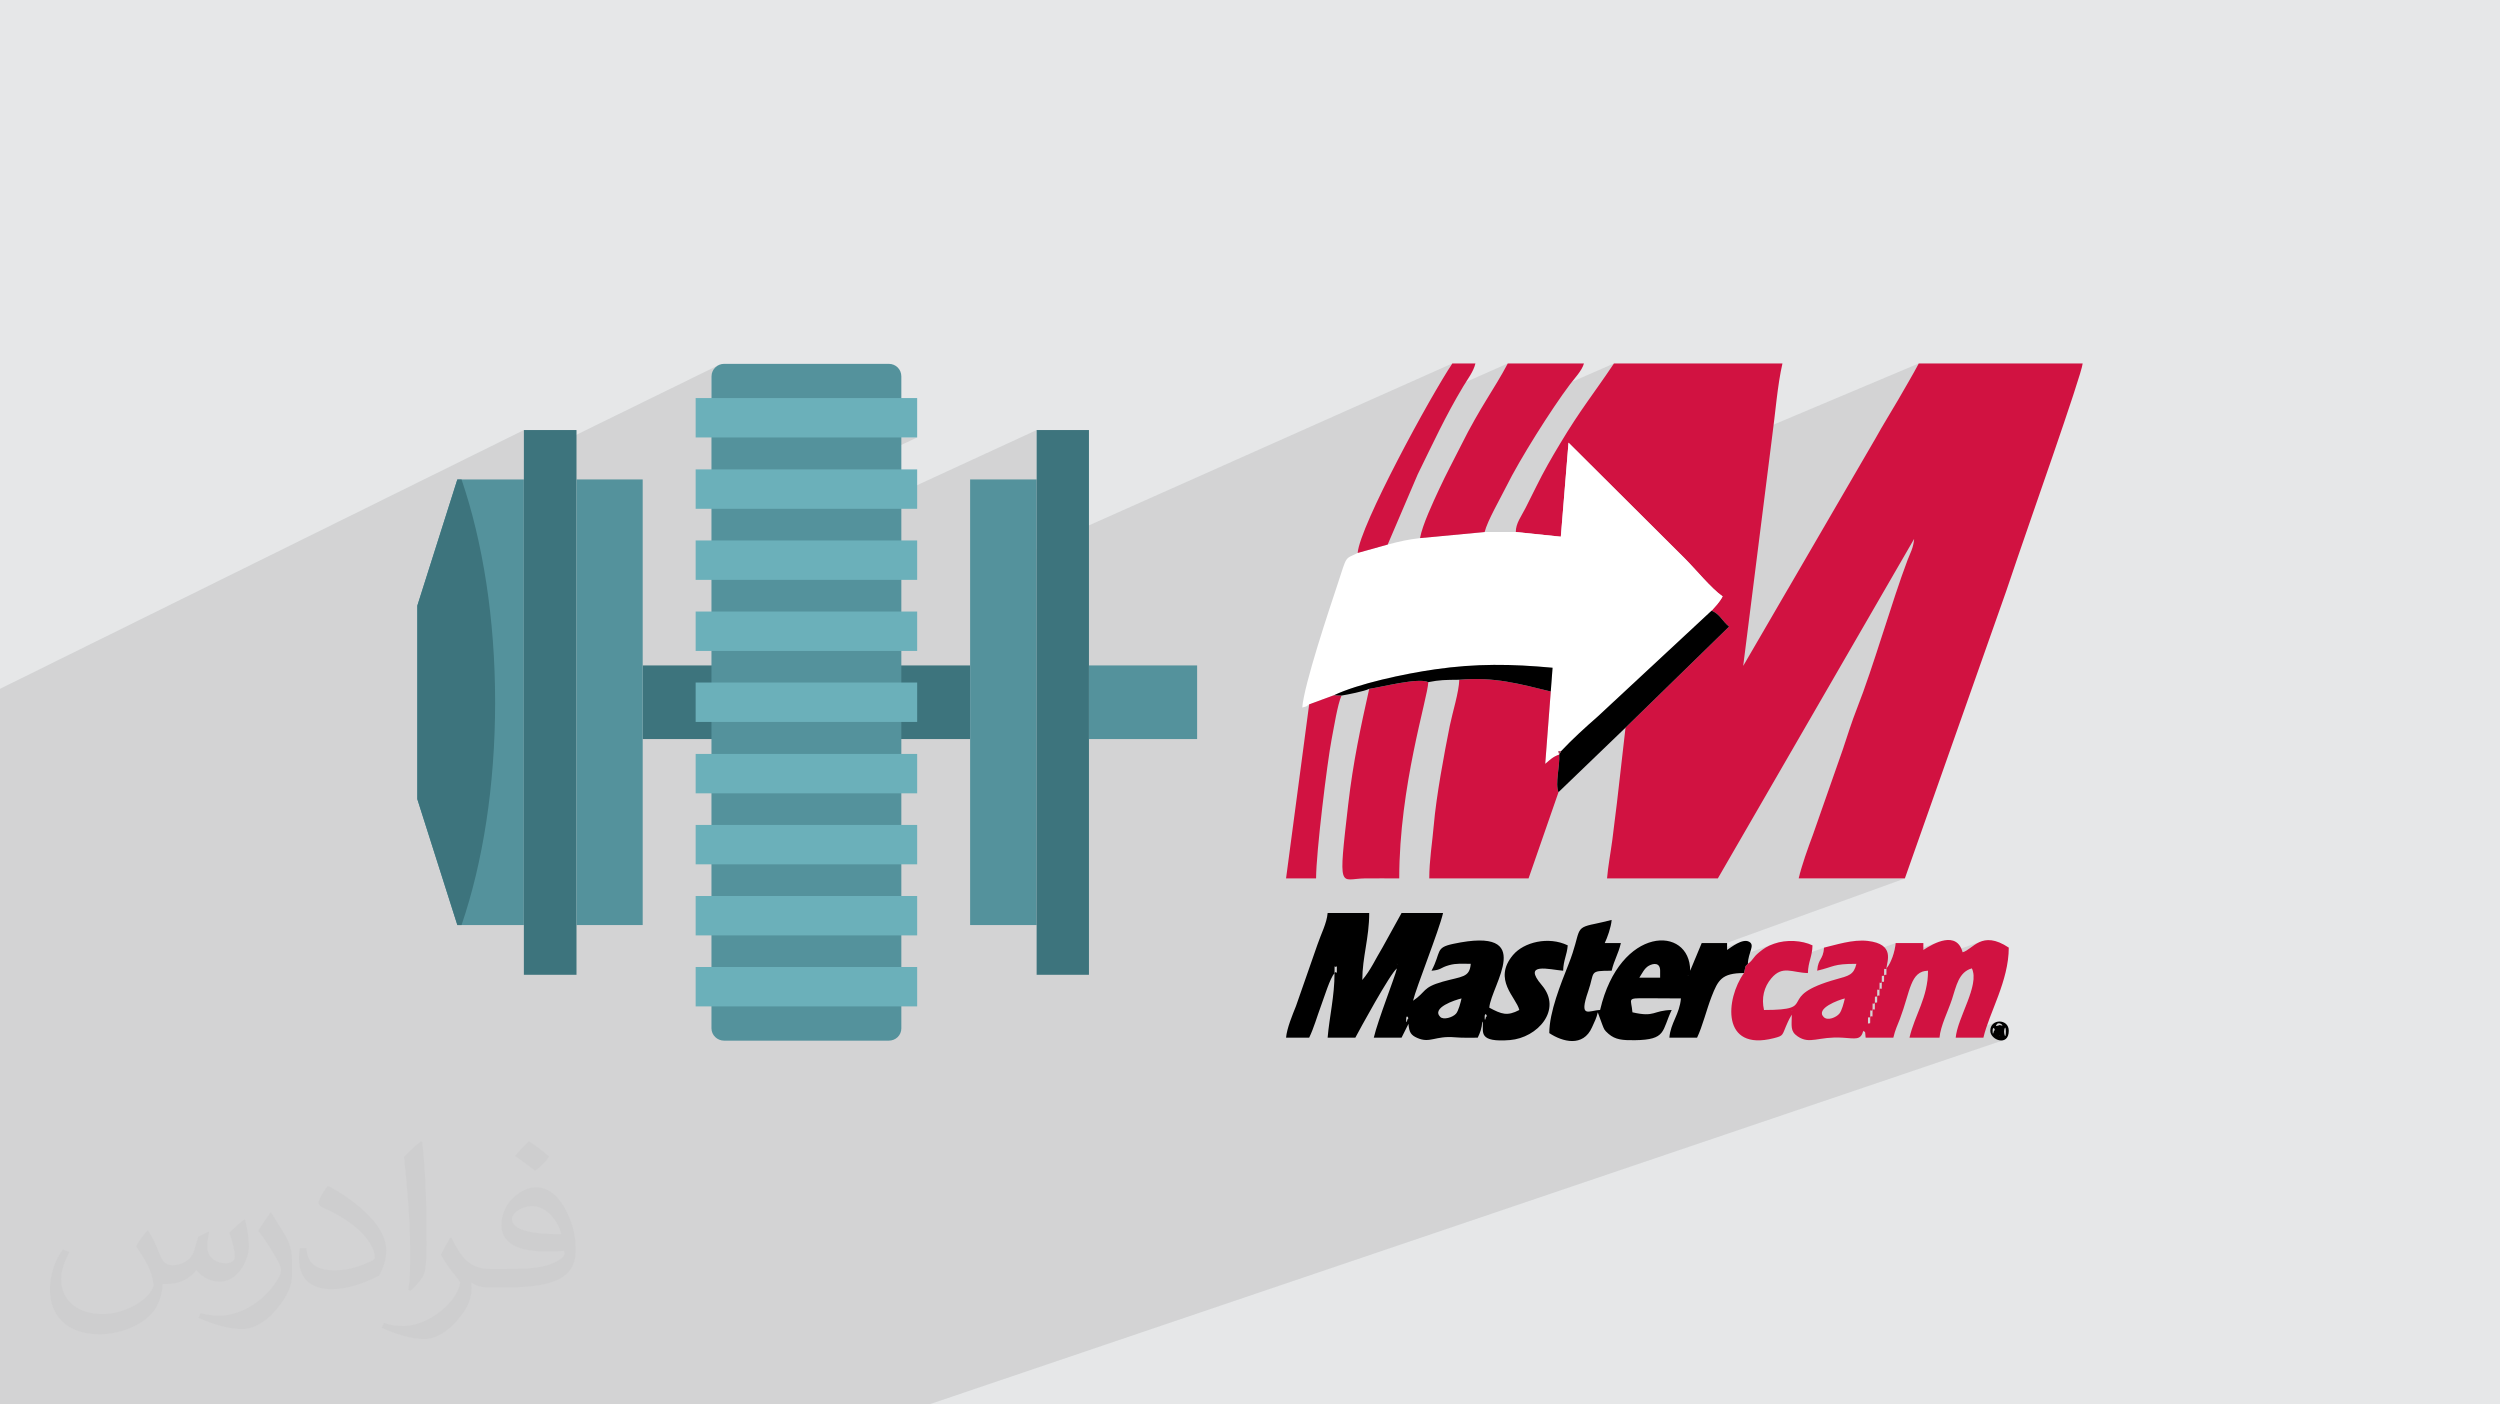 <?xml version="1.0" encoding="UTF-8"?>
<!DOCTYPE svg PUBLIC "-//W3C//DTD SVG 1.1//EN" "http://www.w3.org/Graphics/SVG/1.1/DTD/svg11.dtd">
<!-- Creator: CorelDRAW 2020 (64-Bit) -->
<svg xmlns="http://www.w3.org/2000/svg" xml:space="preserve" width="94.192mm" height="52.917mm" version="1.1" style="shape-rendering:geometricPrecision; text-rendering:geometricPrecision; image-rendering:optimizeQuality; fill-rule:evenodd; clip-rule:evenodd"
viewBox="0 0 9404.92 5283.66"
 xmlns:xlink="http://www.w3.org/1999/xlink"
 xmlns:xodm="http://www.corel.com/coreldraw/odm/2003">
 <defs>
  <style type="text/css">
   <![CDATA[
    .fil9 {fill:#6BB0BA}
    .fil8 {fill:#54929C}
    .fil7 {fill:#3D747D}
    .fil5 {fill:black}
    .fil6 {fill:#A63C56}
    .fil3 {fill:#D11241}
    .fil0 {fill:#E6E7E8}
    .fil4 {fill:white}
    .fil2 {fill:#373435;fill-opacity:0.031}
    .fil1 {fill:#2B2A29;fill-opacity:0.102}
   ]]>
  </style>
 </defs>
 <g id="Layer_x0020_1">
  <polygon class="fil0" points="-0,0 9404.92,0 9404.92,5283.66 -0,5283.66 "/>
  <path class="fil1" d="M7218.34 1367.3l-1136.17 478.69 -181.47 -180.66 -39.76 17.08 2.16 -3.62 6.02 -10.07 14.1 -23.32 13.55 -21.91 13.1 -20.66 12.69 -19.6 12.39 -18.7 12.14 -17.99 11.97 -17.44 11.89 -17.09 11.86 -16.89 11.92 -16.88 12.06 -17.05 12.26 -17.39 12.55 -17.9 12.9 -18.59 13.33 -19.46 13.84 -20.51 -536.72 234.47 0.17 -0.32 12.18 -21.93 11.75 -20.58 11.35 -19.41 11.02 -18.45 10.71 -17.66 10.45 -17.07 10.23 -16.68 10.06 -16.47 9.93 -16.46 9.86 -16.62 9.81 -16.98 9.81 -17.53 9.85 -18.28 -284.88 126.07 0.45 -0.79 12.99 -22.51 12.4 -21.19 11.73 -19.76 10.99 -18.16 10.15 -16.46 9.26 -14.6 8.26 -12.61 -1563.72 696.74 0 -446.24 -642.91 296.37 -14.48 0 -26.02 0 -26.02 0 -26.03 0 -26.03 0 -26.04 0 -26.04 0 -26.05 0 -26.05 0 -26.05 0 -26.05 0 -26.06 0 -26.07 0 -26.06 0 -26.07 0 -1.86 0 574.44 -268.42 -773.82 0 0 -229.59 0.99 -9.72 2.83 -8.98 4.45 -8.06 5.86 -6.98 7.05 -5.72 8.05 -4.3 -734.99 359.91 0 -114.51 -1970.77 973.41 0 58.23 0 47.92 0 26.6 0 47.33 0 80.93 0 53.27 0 108.88 0 12.37 0 121.77 0 107.8 0 1.74 0 132.45 0 25.07 0 61.52 0 16.86 0 4.32 0 101.83 0 32.35 0 78.97 0 17.42 0 11.36 0 61.45 0 51.01 0 24.78 0 86.28 0 19.53 0 36.46 0 47.78 0 0.82 0 49.13 0 54.24 0 20.52 0 6.37 0 1.89 0 17.55 0 6.33 0 0.89 0 29.29 0 7.43 0 13.8 0 16.68 0 6.07 0 19.01 0 11.96 0 2.14 0 12.76 0 15 0 5.08 0 30.48 0 9.93 0 0.01 0 29.65 0 32.63 0 9.68 0 0.01 0 13.89 0 0.22 0 1.58 0 74.59 0 34.22 0 5.91 0 29.45 0 32.68 0 3.38 0 1.03 0 1.7 0 0.06 0 0.01 0 0.59 0 25.22 0 7.76 0 15.28 0 0.02 0 62.69 0 56.17 0 22.77 0 0.01 0 38.2 0 13.13 0 18.91 0 0.02 0 3.31 0 0.51 0 23.49 0 34.72 0 28.4 0 8.83 0 33.84 0 0.25 0 57.82 0 3.21 0 0.01 0 5.38 0 2.77 0 0.01 0 0.02 0 0.01 0 0.23 0 11.37 0 38.13 0 2.95 0 13.67 0 10.48 0 3.22 0 9.41 0 24.21 0 2.05 0 29.08 8.99 0 108.28 0 58.08 0 6.75 0 28.96 0 193.46 0 4.3 0 56.11 0 56.22 0 5.84 0 108.91 0 9.29 0 4.95 0 3.53 0 43.7 0 4.35 0 4.99 0 59.54 0 56.88 0 3.59 0 4.2 0 19.79 0 11.38 0 0.43 0 131.42 0 7.01 0 1.43 0 3.53 0 36.18 0 18.24 0 16.92 0 25.53 0 5.43 0 4 0 7.8 0 2.24 0 20.13 0 41.94 0 12.27 0 48.53 0 71.87 0 5.56 0 7.02 0 4.05 0 0.01 0 2.67 0 5.96 0 22.32 0 0.06 0 15.04 0 7.29 0 10.12 0 20.59 0 28.37 0 5.67 0 13.04 0 23.73 0 45.55 0 9.65 0 9.14 0 20.95 0 4.41 0 22.51 0 7.31 0 9.98 0 6.28 0 0.59 0 4.19 0 18.15 0 13.34 0 35.76 0 33.5 0 2.61 0 6.9 0 20.63 0 31.55 0 34.96 0 28.24 0 5.9 0 6.65 0 1.41 0 13.67 0 0.14 0 5.82 0 6.22 0 7.32 0 29.55 0 1.38 0 17.47 0 13.36 0 24.31 0 32.6 0 0.01 0 3.34 0 22.52 0 0.02 0 2.72 0 44.85 0 29.94 0 10.84 0 91.86 0 8.58 0 1.35 0 43.14 0 19.05 0 21.63 0 43.31 0 6.51 0 0.04 0 9.11 0 8 0 46.15 0 3.45 0 0.04 0 2.9 0 21.51 0 26.51 0 1.4 0 1.17 0 2.89 0 0.02 0 1.16 0 1.5 0 0.83 0 16.6 0 8.73 0 11.86 0 11.48 0 0.92 0 2.89 0 0.04 0 2.79 0 0.8 0 3.74 0 20.13 0 2.1 0 0.04 0 3.68 0 9.39 0 10.24 0 0.79 0 2.81 0 0.01 0 2.92 0 0.95 0 49.14 0 0.71 0 2.82 0 0.01 0 2.95 0 1.01 0 37.09 0 7.93 0 0.29 0 4.05 0 1.1 0 1.91 0 1.05 0 0.03 0 1.4 0 0.45 0 0.89 0 0.78 0 49.78 0 0.95 0 2.79 0 0.01 0 3.04 0 0.37 0 0.66 0 49.94 0 0.54 0 2.81 0 3.08 0 1.01 0 51.25 0 3.09 0 3.35 0 38.91 0 5.29 0 2.67 0 49.58 0 23.84 0 91.19 0 53.14 0 98.84 0 36.31 0 17.02 0 1.6 0 21.43 0 0.29 0 8.59 0 4.39 0 10.92 0 12.08 0 6.71 0 17.64 0 7.54 0 12.75 0 17.91 0 9.2 0 16.27 0 33.87 0 4040.98 -1370 -12.75 0.05 -12.76 -4.44 -0.07 -0.05 34.3 -11.64 0.91 -1.54 0.69 -3.14 0.47 -4.13 0.25 -4.53 0.02 -4.31 -0.51 -8.41 -1.03 -4.36 -1.32 -1.04 -42.51 14.47 0.44 -1.85 0.22 -1 2.23 -1.34 0.57 -2.42 -0.67 -2.78 -1.49 -2.4 -0.26 -0.18 31.09 -10.59 -0.01 -1.67 -2.26 -2.43 -3.78 -2.43 -4.58 -1.68 -4.66 -0.17 -23.54 8.03 4.38 -6.05 11.12 -6.53 -151.18 51.61 1.08 -7.7 3.61 -15.62 4.88 -16.4 5.87 -17.01 6.57 -17.49 7 -17.8 7.14 -17.97 6.98 -17.97 6.56 -17.84 5.84 -17.53 4.85 -17.07 3.56 -16.48 2.01 -15.72 0.15 -14.8 -1.97 -13.73 -4.39 -12.5 -8.83 2.97 -160.28 55.88 2.04 -13.77 1.6 -17.76 0.56 -18.56 -11.8 1.13 -10.35 2.79 -151.78 53.16 0.01 -1 0.01 -11.11 7.74 -2.72 0.6 -1.05 0.3 -3.68 0.04 -3.32 295.41 -103.64 7.2 -2.63 7.17 -3.85 7.26 -4.77 7.46 -5.38 7.76 -5.69 8.18 -5.69 8.71 -5.38 9.34 -4.76 10.07 -3.85 -360.13 126.53 0.29 -3.63 0.09 -7.57 0.01 -12.58 -5.88 2.07 -0.03 -0.01 5.9 -2.08 6.83 -9.17 6.25 -10.8 2.85 -6.11 123.01 -43.38 7.91 -5.12 8.84 -5.39 9.63 -5.45 10.23 -5.27 10.68 -4.88 10.96 -4.27 -176.37 62.27 2.75 -7.22 4.11 -13.18 3.28 -13.12 2.38 -12.62 1.41 -11.71 -290.23 102.93 -5.11 1.26 2.07 -15.57 3.09 -11.54 3.74 -8.86 4.09 -7.51 4.08 -7.51 3.75 -8.85 3.08 -11.54 2.08 -15.58 -311.21 111.14 9.81 -15.44 0.01 0 6.05 -25.98 8.76 -8.75 7.24 -5.82 5.28 -5.11 4.02 -4.71 3.48 -4.61 3.67 -4.82 4.57 -5.35 6.19 -6.19 8.52 -7.34 6.13 -4.89 5.93 -4.52 5.96 -4.18 6.18 -3.92 6.59 -3.7 7.22 -3.54 8.05 -3.43 9.08 -3.37 -650.08 233.83 3.36 -12.95 331.47 -119.35 13.79 -33.04 125.13 -45.17 6.65 -4.6 8.83 -6.13 10.43 -6.78 11.5 -6.56 11.99 -5.48 -168.81 61 7.54 -18.05 780.76 -282.5 -399.54 0 2.25 -9.32 2.52 -9.71 2.78 -10.04 3 -10.31 3.19 -10.52 3.35 -10.69 3.49 -10.79 3.59 -10.84 3.67 -10.84 3.73 -10.77 3.75 -10.64 3.74 -10.47 3.71 -10.23 3.64 -9.94 3.56 -9.6 3.43 -9.2 112.7 -321.57 3.14 -9.46 3.14 -9.5 3.14 -9.55 3.15 -9.59 3.17 -9.62 3.18 -9.65 3.22 -9.69 3.25 -9.7 3.3 -9.73 3.33 -9.74 3.39 -9.75 3.46 -9.76 3.52 -9.77 3.6 -9.76 3.68 -9.77 3.78 -9.75 5.68 -14.52 5.73 -15.07 5.79 -15.57 5.85 -16.05 5.89 -16.5 5.93 -16.88 5.97 -17.25 6.01 -17.58 6.03 -17.88 6.06 -18.14 6.08 -18.36 6.1 -18.55 6.11 -18.7 6.12 -18.81 6.12 -18.9 6.12 -18.94 6.11 -18.95 6.11 -18.91 6.09 -18.86 6.08 -18.75 6.05 -18.62 6.03 -18.45 5.99 -18.24 5.96 -17.99 5.92 -17.72 5.88 -17.4 5.82 -17.05 5.78 -16.66 5.72 -16.25 5.66 -15.79 5.59 -15.29 5.52 -14.76 3.66 -9.12 3.79 -8.9 3.77 -8.92 3.61 -9.15 3.3 -9.61 2.86 -10.27 2.25 -11.17 1.52 -12.3 -476.22 190.99 331.45 -570.13 5.12 -9.25 5.17 -9.19 5.21 -9.11 5.23 -9.05 5.26 -8.99 5.28 -8.94 5.29 -8.9 5.29 -8.86 5.29 -8.82 5.28 -8.79 5.27 -8.77 5.24 -8.75 5.21 -8.75 5.17 -8.73 5.13 -8.74 5.08 -8.74 4.94 -8.62 4.97 -8.64 5 -8.66 5.03 -8.68 5.03 -8.68 5.04 -8.69 5.03 -8.7 5.02 -8.7 4.99 -8.7 4.97 -8.7 4.92 -8.69 4.87 -8.69 4.82 -8.67 4.76 -8.66 4.67 -8.64 4.6 -8.62zm-4494.42 1.46l0 0z"/>
  <path class="fil2" d="M557.14 4629.28c17.95,27.21 29.6,53.36 40.96,82.43 8.45,16.91 12.93,48.09 52.57,48.09 11.61,0 28.28,-3.42 43.06,-11.61 16.63,-8.73 29.32,-21.94 35.94,-42l15.85 -53.36 38.57 -19.02 2.64 2.64c-5.27,20.09 -6.59,39.36 -6.59,54.43 0,44.63 38.57,61.56 69.22,61.56 17.95,0 34.09,-8.73 34.09,-25.11 0,-21.13 -8.98,-57.06 -20.62,-89.29 17.95,-17.95 35.94,-35.94 56.53,-50.47l3.17 1.6c8.98,38.04 14,75.56 14,100.66 0,24.57 -10.83,51.79 -19.81,69.49 -18.49,34.87 -51.25,62.62 -90.87,62.62 -30.1,0 -63.65,-15.07 -86.66,-43.06l-1.32 0c-21.66,26.96 -55.22,51.25 -108.86,51.25l-16.63 0c-2.64,35.41 -10.29,60.49 -21.94,82.95 -31.95,62.34 -126.81,106.47 -216.1,106.47 -124.17,0 -186.51,-71.59 -186.51,-166.96 0,-58.91 19.27,-113.6 48.88,-152.42l24.29 10.04c-18.49,35.41 -30.91,68.68 -30.91,101.45 0,89.29 72.66,131.83 156.4,131.83 77.68,0 173.83,-49.41 191.28,-106.72 -6.59,-62.62 -30.1,-91.93 -66.04,-148.99 10.83,-19.02 24.83,-38.04 42.28,-58.38l3.17 0 0 0 0 0 -0.02 -0.09zm1432.14 -336.04c26.15,16.39 51.79,35.66 76.87,57.85 -14,19.81 -31.45,37.79 -53.11,53.64 -25.11,-20.34 -50.19,-37.79 -75.84,-56.27 17.42,-19.55 34.62,-38.29 52.04,-55.22l0 0 0 0 0 0 0 0 0 0 0.03 0zm13.47 244.11c-42.28,0 -76.87,27.75 -76.87,48.34 0,44.13 84.53,57.85 185.72,57.31 -12.68,-51.79 -57.06,-105.68 -108.86,-105.68l0.01 0.03zm-94.86 236.19c54.96,0 103.04,-1.6 139.74,-10.83 40.96,-10.29 75.56,-30.91 75.56,-45.17 0,-3.7 0,-8.19 -1.32,-11.89 -22.98,2.11 -49.41,2.11 -72.38,2.11 -74.49,0 -131.55,-16.91 -154.02,-58.66 -5.55,-11.61 -9.51,-24.57 -9.51,-39.36 0,-40.43 17.42,-79.79 48.09,-107 25.61,-22.45 53.89,-36.44 82.67,-36.44 52.04,0 93.51,41.75 122.57,107.54 15.85,35.94 26.68,77.4 26.68,129.72 0,34.87 -9.51,64.19 -31.17,85.85 -40.43,39.11 -114.92,53.89 -229.04,53.89l-51.79 0 0 0 -13.47 0c-28.28,0 -48.62,-5.02 -64.72,-17.42l-2.64 0c0.79,6.59 1.32,12.93 1.32,19.02 0,25.61 -8.45,58.38 -25.61,84.53 -50.72,75.3 -105.68,108.04 -153.24,108.04 -48.09,0 -107,-18.49 -160.11,-42.54l9.51 -18.49c17.17,7.13 40.96,11.89 73.7,11.89 85.85,0 198.66,-82.43 212.66,-163 -3.17,-6.59 -8.98,-15.32 -17.17,-24.57 -25.11,-29.85 -40.96,-54.68 -55.75,-80.83 12.68,-25.11 24.29,-45.17 35.13,-63.4l4.49 -0.53c36.72,74.77 69.99,117.55 144.23,117.55l11.61 0 0 0 53.89 0 0 0 0 0 0 0 0 0 0 0 0.09 0.01zm-371.98 79c6.34,-34.34 6.87,-72.91 6.87,-108.86l0 -53.36c0,-99.6 -12.68,-244.36 -22.98,-338.68 17.95,-19.27 43.06,-42 62.87,-57.31l5.81 1.6c13.47,118.62 16.63,256 16.63,383.06 0,33.3 -1.32,65.79 -4.49,89.55 -1.85,30.1 -19.27,52.83 -56.53,87.7l-8.19 -3.7zm-382.8 -157.19c1.85,46.77 24.83,83.49 105.15,83.49 49.93,0 92.19,-12.93 138.96,-35.13 8.45,-3.7 12.93,-8.73 12.93,-12.93 0,-29.32 -22.45,-68.15 -60.23,-103.55 -36.72,-33.3 -85.34,-62.62 -130.76,-82.18 -15.6,-6.59 -20.62,-13.47 -20.62,-20.09 0,-13.47 17.95,-41.75 32.77,-62.09l5.02 -0.53c52.04,27.21 110.17,67.64 153.24,112.53 39.11,41.47 63.4,83.49 63.4,129.19 0,33.81 -10.29,65.51 -26.96,95.11 -57.06,28.79 -117.83,50.72 -178.06,50.72 -73.17,0 -123.1,-34.34 -123.1,-114.92 0,-8.73 0,-22.19 3.17,-39.64l25.11 0 0 0 0 0 0 0 0 0 0 0 -0.02 0zm-132.37 -132.9l45.45 73.45c16.63,27.21 32.23,56.81 32.23,103.55l0 59.7c0,48.34 -30.91,100.13 -80.83,151.38 -39.11,34.62 -73.7,49.41 -105.68,49.41 -47.55,0 -101.98,-14.79 -164.85,-41.75l7.13 -18.49c19.81,5.27 42.79,9.77 71.06,9.77 90.36,-0.53 182.8,-66.57 225.08,-147.15 5.02,-9.26 6.87,-17.95 6.87,-24.04 0,-9.26 -5.02,-19.55 -8.98,-28.79 -22.98,-43.31 -48.62,-82.95 -76.87,-119.68 14.79,-23.25 29.6,-45.7 45.7,-67.9l3.7 0.53 0 0 0 0 0 0 0 0 0 0 -0.02 0.01z"/>
  <g id="_2725606251088">
   <g>
    <path class="fil3" d="M7200.85 2027.46l0 0zm-1498.33 -25.99l169.28 17.49 28.91 -353.63 436.95 435c42.27,42.27 99.58,113.19 142.82,143.3 -12.39,23.55 -27.94,38.13 -41.54,53.67 32.31,13.61 38.37,37.4 65.82,59.99l-389.58 380.1 -32.3 282.96c-6.55,49.55 -11.9,98.12 -17.25,138.93 -6.8,51.25 -16.51,101.28 -19.92,145.24l416.8 0 738.35 -1277.08c-2.92,34.49 -15.3,54.65 -24.77,79.43 -58.53,154.48 -129.7,405.61 -189.93,557.42 -20.41,51.97 -36.67,104.43 -53.44,154.72l-112.7 321.57c-17.97,47.85 -42.26,115.38 -53.43,163.94l399.54 0 339.8 -963.27c28.17,-77.72 55.13,-156.66 82.57,-238.76 31.82,-95.7 242.88,-692.21 246.53,-735.2l-616.68 0c-24.29,45.91 -52.47,92.78 -78.7,138.69 -26.96,46.63 -56.34,92.78 -83.55,142.32l-498.16 856.89 108.09 -856.16c12.63,-91.08 20.65,-200.38 39.59,-281.74l-633.92 0c-75.29,112.45 -125.81,172.93 -202.56,301.41 -32.3,53.93 -61.69,104.93 -89.86,162 -15.31,30.6 -25.26,50.28 -40.57,81.13 -15.54,30.84 -36.43,56.83 -36.19,89.62l0.01 0z"/>
    <path class="fil4" d="M5702.52 2001.47l-117.31 0 -243.12 22.84c-47.85,5.83 -70.43,10.93 -121.69,24.29l-112.94 31.57c-50.28,24.78 -39.11,7.53 -74.81,115.61 -32.31,97.63 -126.3,377.44 -133.59,465.84 18.21,-4.85 11.9,-1.7 25.99,-11.9l93.27 -34.25c91.08,-43.47 263.52,-80.63 380.1,-97.39 155.21,-22.35 287.09,-20.41 442.29,-6.07l-6.8 89.38 -20.89 272.27c19.92,-16.75 29.15,-26.71 52.7,-34.97 -3.88,-15.8 -8.01,-12.87 7.04,-12.87 43.96,-46.64 90.36,-88.66 137.47,-129.94l428.69 -398.57c13.6,-15.55 29.15,-30.12 41.53,-53.68 -43.23,-30.11 -100.56,-101.04 -142.82,-143.29l-436.95 -435 -28.91 353.63 -169.28 -17.49 0.02 -0.02z"/>
    <path class="fil5" d="M5289.86 3834.27c0,-22.11 13.84,-1.46 5.1,0 0,0 -5.1,24.29 -5.1,0zm295.33 -8.75c0,-22.11 13.85,-1.21 5.11,0 0,0 -5.11,24.29 -5.11,0zm-86.95 -69.46c-3.39,15.06 -11.42,47.12 -20.88,57.56 -13.36,14.58 -47.36,23.8 -59.02,12.15 -34.49,-34.49 54.9,-63.88 79.91,-69.71l-0.01 0zm-477.75 -95.46c0,-44.44 0,-14.33 8.76,-25.98 0,45.9 0,12.87 -8.76,25.98zm234.62 -34.73l2.67 2.43c-0.24,0 -3.39,-1.7 -2.67,-2.43zm-234.62 34.73c0,87.44 -19.43,164.92 -25.98,243.13l104.19 0c15.31,-28.91 131.16,-241.91 156.42,-260.62 -8.02,34.74 -70.92,192.6 -86.96,260.62l104.44 0 25.99 -51.98c2.67,32.07 9.23,42.51 33.76,53.19 47.85,20.89 66.79,-9.23 140.88,-2.67 28.66,2.43 57.07,1.46 85.98,1.46 8.99,-18.95 15.05,-34 17.24,-60.73 1.21,1.7 1.95,2.93 1.95,6.07 1.7,33.76 -17.25,73.11 102.02,63.63 102.97,-8.26 198.92,-113.91 119.74,-206.69 -75.29,-88.17 29.64,-58.29 80.4,-54.17 0.97,-40.32 14.33,-58.05 17.24,-95.45 -72.38,-34.98 -165.16,-12.39 -206.2,36.67 -77.24,92.29 12.87,159.33 24.04,206.45 -45.66,24.04 -66.56,16.03 -112.94,-8.75 6.8,-84.28 182.16,-307.97 -136.02,-239.97 -68.74,14.58 -43.47,29.86 -81.37,101.04 38.37,-3.16 31.33,-11.17 66.07,-20.88 27.93,-7.78 50.27,-5.1 81.61,-5.1 -4.37,52.46 -32.79,46.63 -106.14,67.28 -76.99,21.86 -60.96,38.13 -110.99,71.64 11.66,-49.54 97.4,-263.03 112.94,-330.07l-156.17 0 -71.16 128.73c-26.24,43.23 -45.66,87.44 -76.5,123.13 0,-85.49 25.99,-157.87 25.99,-251.86l-156.42 0c-3.16,38.85 -24.77,78.44 -38.13,118.28l-80.88 231.7c-12.87,32.31 -34.25,83.07 -37.41,119.02l86.96 0c17.97,-37.4 29.15,-78.45 44.68,-120.23 12.63,-33.76 33.28,-102.74 50.76,-122.89l-0.02 0z"/>
    <path class="fil3" d="M5863.06 2980.05c-13.61,-31.33 5.83,-98.86 2.67,-141.36 -23.55,8.26 -32.79,18.21 -52.7,34.98l20.89 -272.28c-116.82,-28.17 -210.34,-55.86 -344.16,-44.2 -1.22,46.64 -25.99,124.85 -35.71,173.18 -21.37,106.63 -50.76,264.5 -60.24,374.04 -5.34,63.63 -16.99,131.88 -16.99,200.14l373.55 0 112.7 -324.49 -0.01 -0.01z"/>
    <path class="fil3" d="M7027.19 3851.75l-4.86 18.46 4.86 -18.46zm8.5 -26.23c0,41.29 0.24,16.51 -8.5,26.23 0,-41.29 -0.24,-16.51 8.5,-26.23zm8.75 -25.99c0,41.3 0.24,16.51 -8.75,25.99 0,-41.29 0,-16.28 8.75,-25.99zm-303.84 0l2.44 2.68c-0.24,-0.24 -3.4,-1.7 -2.44,-2.68zm312.58 -25.99c0,41.3 0.24,16.51 -8.75,25.99 0,-41.29 -0.24,-16.51 8.75,-25.99zm8.76 -26.22c0,41.29 0.23,16.51 -8.76,26.23 0,-41.29 -0.24,-16.51 8.76,-26.23zm-121.7 8.74c-3.64,15.55 -11.17,46.4 -20.88,57.56 -11.66,13.61 -43.47,27.69 -58.53,12.63 -32.3,-32.54 56.34,-64.84 79.42,-70.18l-0.01 -0.01zm130.43 -34.73c0,41.29 0,16.51 -8.75,25.99 0,-41.05 -0.24,-16.28 8.75,-25.99zm8.51 -25.99c0,41.3 0.24,16.51 -8.5,25.99 0,-41.29 -0.24,-16.51 8.5,-25.99zm8.74 -25.99c0,41.04 0.24,16.28 -8.75,25.98 0,-41.29 -0.24,-16.51 8.75,-25.98zm8.75 -26.23c0,41.29 0.24,16.51 -8.75,26.24 0,-41.3 -0.24,-16.51 8.75,-26.24zm-521.22 -17.24l-8.76 8.75 -6.06 25.98c-69.23,97.64 -86.23,295.83 112.21,245.07 39.83,-10.19 29.64,-9.96 52.7,-60.24 1.22,-2.44 4.62,-9.48 5.59,-11.66l9.48 -16.75c0,42.75 -6.8,62.18 22.11,81.85 46.63,31.57 76.99,-0.73 168.8,4.85 50.03,3.16 68.49,10.44 78.21,-25.99 8.02,10.69 5.59,-9.71 8.75,25.99l104.2 0c7.04,-30.35 15.54,-46.39 24.77,-70.67 39.6,-104.69 38.62,-179.73 105.65,-181.2 0,101.29 -49.31,164.68 -69.7,251.87l112.94 0c3.88,-44.93 32.06,-98.86 46.87,-144.27 16.28,-49.78 25.26,-102.97 74.81,-116.34 30.35,63.15 -54.41,185.08 -60.73,260.62l104.2 0c21.86,-93.99 95.46,-213.5 95.46,-338.82 -102.02,-68.25 -135.05,7.29 -173.67,17.49 -21.86,-82.1 -108.33,-34.98 -147.68,-8.76l0 -25.98 -104.2 0c-2.43,29.63 -15.79,73.59 -34.74,95.45 2.19,-27.2 33.28,-91.56 -70.43,-103.46 -56.34,-6.55 -120.72,15.31 -164.19,25.26 -3.88,48.1 -22.11,38.86 -25.98,86.95 65.33,-15.3 57.8,-25.98 147.67,-25.98 -9.71,41.53 -28.91,44.93 -73.1,57.31 -242.39,67.28 -58.78,116.34 -274.46,116.34 -10.19,-44.44 -0.48,-86.46 27.94,-119.74 42.27,-49.31 77.24,-20.65 137.23,-19.18 0.97,-43.48 16.28,-60.97 17.24,-104.2 -38.86,-18.7 -98.12,-22.84 -145,-6.07 -25.75,8.99 -38.37,17.97 -55.14,31.58 -26.47,21.37 -20.41,27.2 -42.98,43.96z"/>
    <path class="fil5" d="M6323.57 3756.05l0 0zm25.99 -86.71l2.67 2.43c-0.24,0 -3.39,-1.7 -2.67,-2.43zm-104.2 -17.49l0 25.99 -78.21 0c10.68,-16.03 18.7,-35.22 35.46,-44.68 17.49,-9.72 42.76,-12.87 42.76,18.69zm78.21 104.2c-4.85,59.5 -38.86,91.57 -43.47,147.68l104.2 0c20.4,-42.51 35.46,-104.92 54.41,-153.99 24.52,-62.91 38.13,-89.15 121.93,-89.15l6.06 -25.98 8.76 -8.75c0.97,-43.48 28.42,-69.95 4.61,-83.07 -25.01,-13.6 -68.49,21.37 -82.82,30.84l0 -25.98 -95.45 0 -43.47 104.19c0,-171.71 -264.75,-170.01 -338.82,147.68 -41.05,0.98 -81.61,35.71 -44.69,-70.67 25.75,-74.32 0.73,-76.99 88.17,-76.99 9.72,-41.53 25.01,-62.66 34.74,-104.2l-60.73 0c9.72,-20.4 23.8,-59.26 25.99,-86.95 -20.89,5.1 -44.93,11.17 -63.39,14.82 -81.85,16.28 -48.1,24.04 -99.1,152.77 -28.66,72.62 -72.13,179.01 -72.13,258.18 49.31,32.79 127.27,54.17 160.78,-21.86 10.45,-23.79 16.29,-33.02 21.63,-56.34l16.28 44.45c8.01,20.41 7.04,21.37 24.28,36.67 25.75,22.35 53.19,24.28 98.61,23.8 120.23,-1.46 101.05,-34.98 138.93,-113.68 -72.14,1.7 -61.94,28.66 -147.68,8.75 -4.37,-52.7 -23.8,-53.18 51.25,-52.95 43.72,0.24 87.44,0.73 131.16,0.73l-0.02 0z"/>
    <path class="fil3" d="M5342.08 2024.31l243.12 -22.84c9.48,-40.56 59.75,-127.51 81.13,-170.74 51,-103.22 169.77,-291.7 240.21,-385.21 15.79,-20.89 45.17,-51.74 52.22,-78.21l-286.6 0c-52.71,99.82 -101.78,159.82 -176.57,309.92 -28.43,56.58 -54.65,104.92 -81.13,162 -23.08,49.78 -63.63,135.76 -72.38,185.07z"/>
    <path class="fil3" d="M5150.93 2591.44c-31.82,142.32 -60.48,274.45 -78.94,434.27 -38.62,333.72 -31.33,280.04 61.45,278.83 43.24,-0.49 86.96,0 130.43,0 0,-347.31 107.36,-678.61 109.29,-738.36 -36.67,-17.72 -173.18,17.98 -222.23,25.26l0 0z"/>
    <path class="fil5" d="M5872.77 2825.82l-7.04 12.87c3.17,42.5 -16.28,110.02 -2.67,141.36l252.11 -242.64 389.58 -380.1c-27.45,-22.6 -33.51,-46.39 -65.81,-59.99l-428.69 398.57c-47.12,41.29 -93.51,83.3 -137.47,129.94l-0.01 0z"/>
    <path class="fil3" d="M5107.46 2080.17l112.94 -31.57 112.94 -264.01c56.59,-114.89 103.71,-218.36 171.96,-332.03 16.03,-26.71 38.13,-54.9 45.17,-85.25l-86.95 0c-82.57,123.38 -347.56,609.88 -356.06,712.85l0 0.01z"/>
    <path class="fil3" d="M4925.05 2649.73l-86.95 654.81 112.94 0c0,-95.7 42.01,-438.4 58.52,-523.65 9.23,-46.88 21.86,-129.45 37.16,-164.19l-28.42 -1.22 -93.27 34.25 0.01 0z"/>
    <path class="fil5" d="M5018.32 2615.48l28.42 1.22c20.65,-3.17 87.44,-16.51 104.2,-25.26 49.07,-7.29 185.56,-42.99 222.23,-25.27 43.47,-8.5 62.9,-8.5 116.58,-8.99 133.83,-11.65 227.34,16.04 344.16,44.2l6.8 -89.38c-155.21,-14.33 -287.09,-16.28 -442.29,6.07 -116.58,16.76 -289.02,53.92 -380.1,97.39l0 0.02z"/>
    <path class="fil5" d="M7522.19 3894.98l2.67 2.67c-0.24,-0.24 -3.39,-1.7 -2.67,-2.67zm17.48 -8.51c-2.43,-12.87 5.83,-34.97 6.32,-6.55 0.24,10.68 -1.95,30.11 -6.32,6.55zm-43.48 -8.74c0,-22.35 13.61,-1.46 5.1,0 0,0 -5.1,24.29 -5.1,0zm17.25 -25.99c9.23,-9.22 33.02,13.61 9.71,4.37 -0.24,0 -24.28,10.2 -9.71,-4.37zm-25.99 25.99c0,35.47 69.46,60.48 69.46,0 0,-46.39 -69.46,-46.39 -69.46,0z"/>
    <path class="fil6" d="M5872.77 2825.82c-15.05,0 -10.93,-2.93 -7.04,12.87l7.04 -12.87z"/>
   </g>
   <g>
    <polygon class="fil7" points="2417.78,2780.31 3649.57,2780.31 3649.57,2503.34 2417.78,2503.34 "/>
    <path class="fil8" d="M2723.93 1368.76l619.5 0c26.74,0 47.38,20.65 47.38,47.4l0 2452.59c0,25.5 -20.64,46.15 -47.38,46.15l-619.5 0c-25.53,0 -47.4,-20.65 -47.4,-46.15l0 -2452.59c0,-26.75 21.87,-47.4 47.4,-47.4l0 0z"/>
    <path class="fil9" d="M2617.01 1497.52l833.34 0 0 148.23 -833.34 0 0 -148.23zm0 2140.42l833.34 0 0 148.19 -833.34 0 0 -148.19zm0 -267.26c278.18,0 556.37,0 833.34,0 0,49.8 0,98.4 0,148.21 -276.97,0 -555.16,0 -833.34,0 0,-49.8 0,-98.4 0,-148.21l0 0zm0 -267.23c278.18,0 556.37,0 833.34,0 0,49.8 0,98.36 0,148.17 -276.97,0 -555.16,0 -833.34,0 0,-49.8 0,-98.36 0,-148.17l0 0zm0 -267.28c278.18,0 556.37,0 833.34,0 0,48.6 0,98.42 0,148.23 -276.97,0 -555.16,0 -833.34,0 0,-49.8 0,-99.63 0,-148.23l0 0zm0 -268.46c278.18,0 556.37,0 833.34,0 0,49.8 0,99.61 0,148.21 -276.97,0 -555.16,0 -833.34,0 0,-48.6 0,-98.4 0,-148.21l0 0zm0 -267.23c278.18,0 556.37,0 833.34,0 0,49.8 0,98.4 0,148.21 -276.97,0 -555.16,0 -833.34,0 0,-49.8 0,-98.4 0,-148.21l0 0zm0 -267.27c278.18,0 556.37,0 833.34,0 0,49.8 0,98.41 0,148.22 -276.97,0 -555.16,0 -833.34,0 0,-49.8 0,-98.41 0,-148.22l0 0zm0 -267.23c278.18,0 556.37,0 833.34,0 0,48.56 0,98.4 0,148.17 -276.97,0 -555.16,0 -833.34,0 0,-49.76 0,-99.61 0,-148.17l0 0z"/>
    <polygon class="fil8" points="3649.57,3480.01 3899.8,3480.01 3899.8,1803.64 3649.57,1803.64 "/>
    <polygon class="fil7" points="3899.8,3667.11 4096.59,3667.11 4096.59,1617.8 3899.8,1617.8 "/>
    <polygon class="fil8" points="1970.77,1803.64 1720.53,1803.64 1569.89,2278.64 1569.89,3006.26 1720.53,3480.01 1970.77,3480.01 "/>
    <path class="fil7" d="M1736.32 1803.64l-15.8 0 -150.63 475 0 727.62 150.63 473.75 15.8 0c80.16,-234.46 126.33,-524.77 126.33,-838.18 0,-313.43 -46.17,-602.54 -126.33,-838.19l0 0z"/>
    <polygon class="fil7" points="1970.77,3667.11 2168.76,3667.11 2168.76,1617.8 1970.77,1617.8 "/>
    <polygon class="fil8" points="2168.76,3480.01 2417.78,3480.01 2417.78,1803.64 2168.76,1803.64 "/>
    <polygon class="fil8" points="4096.59,2780.31 4503.54,2780.31 4503.54,2503.34 4096.59,2503.34 "/>
   </g>
  </g>
 </g>
</svg>
